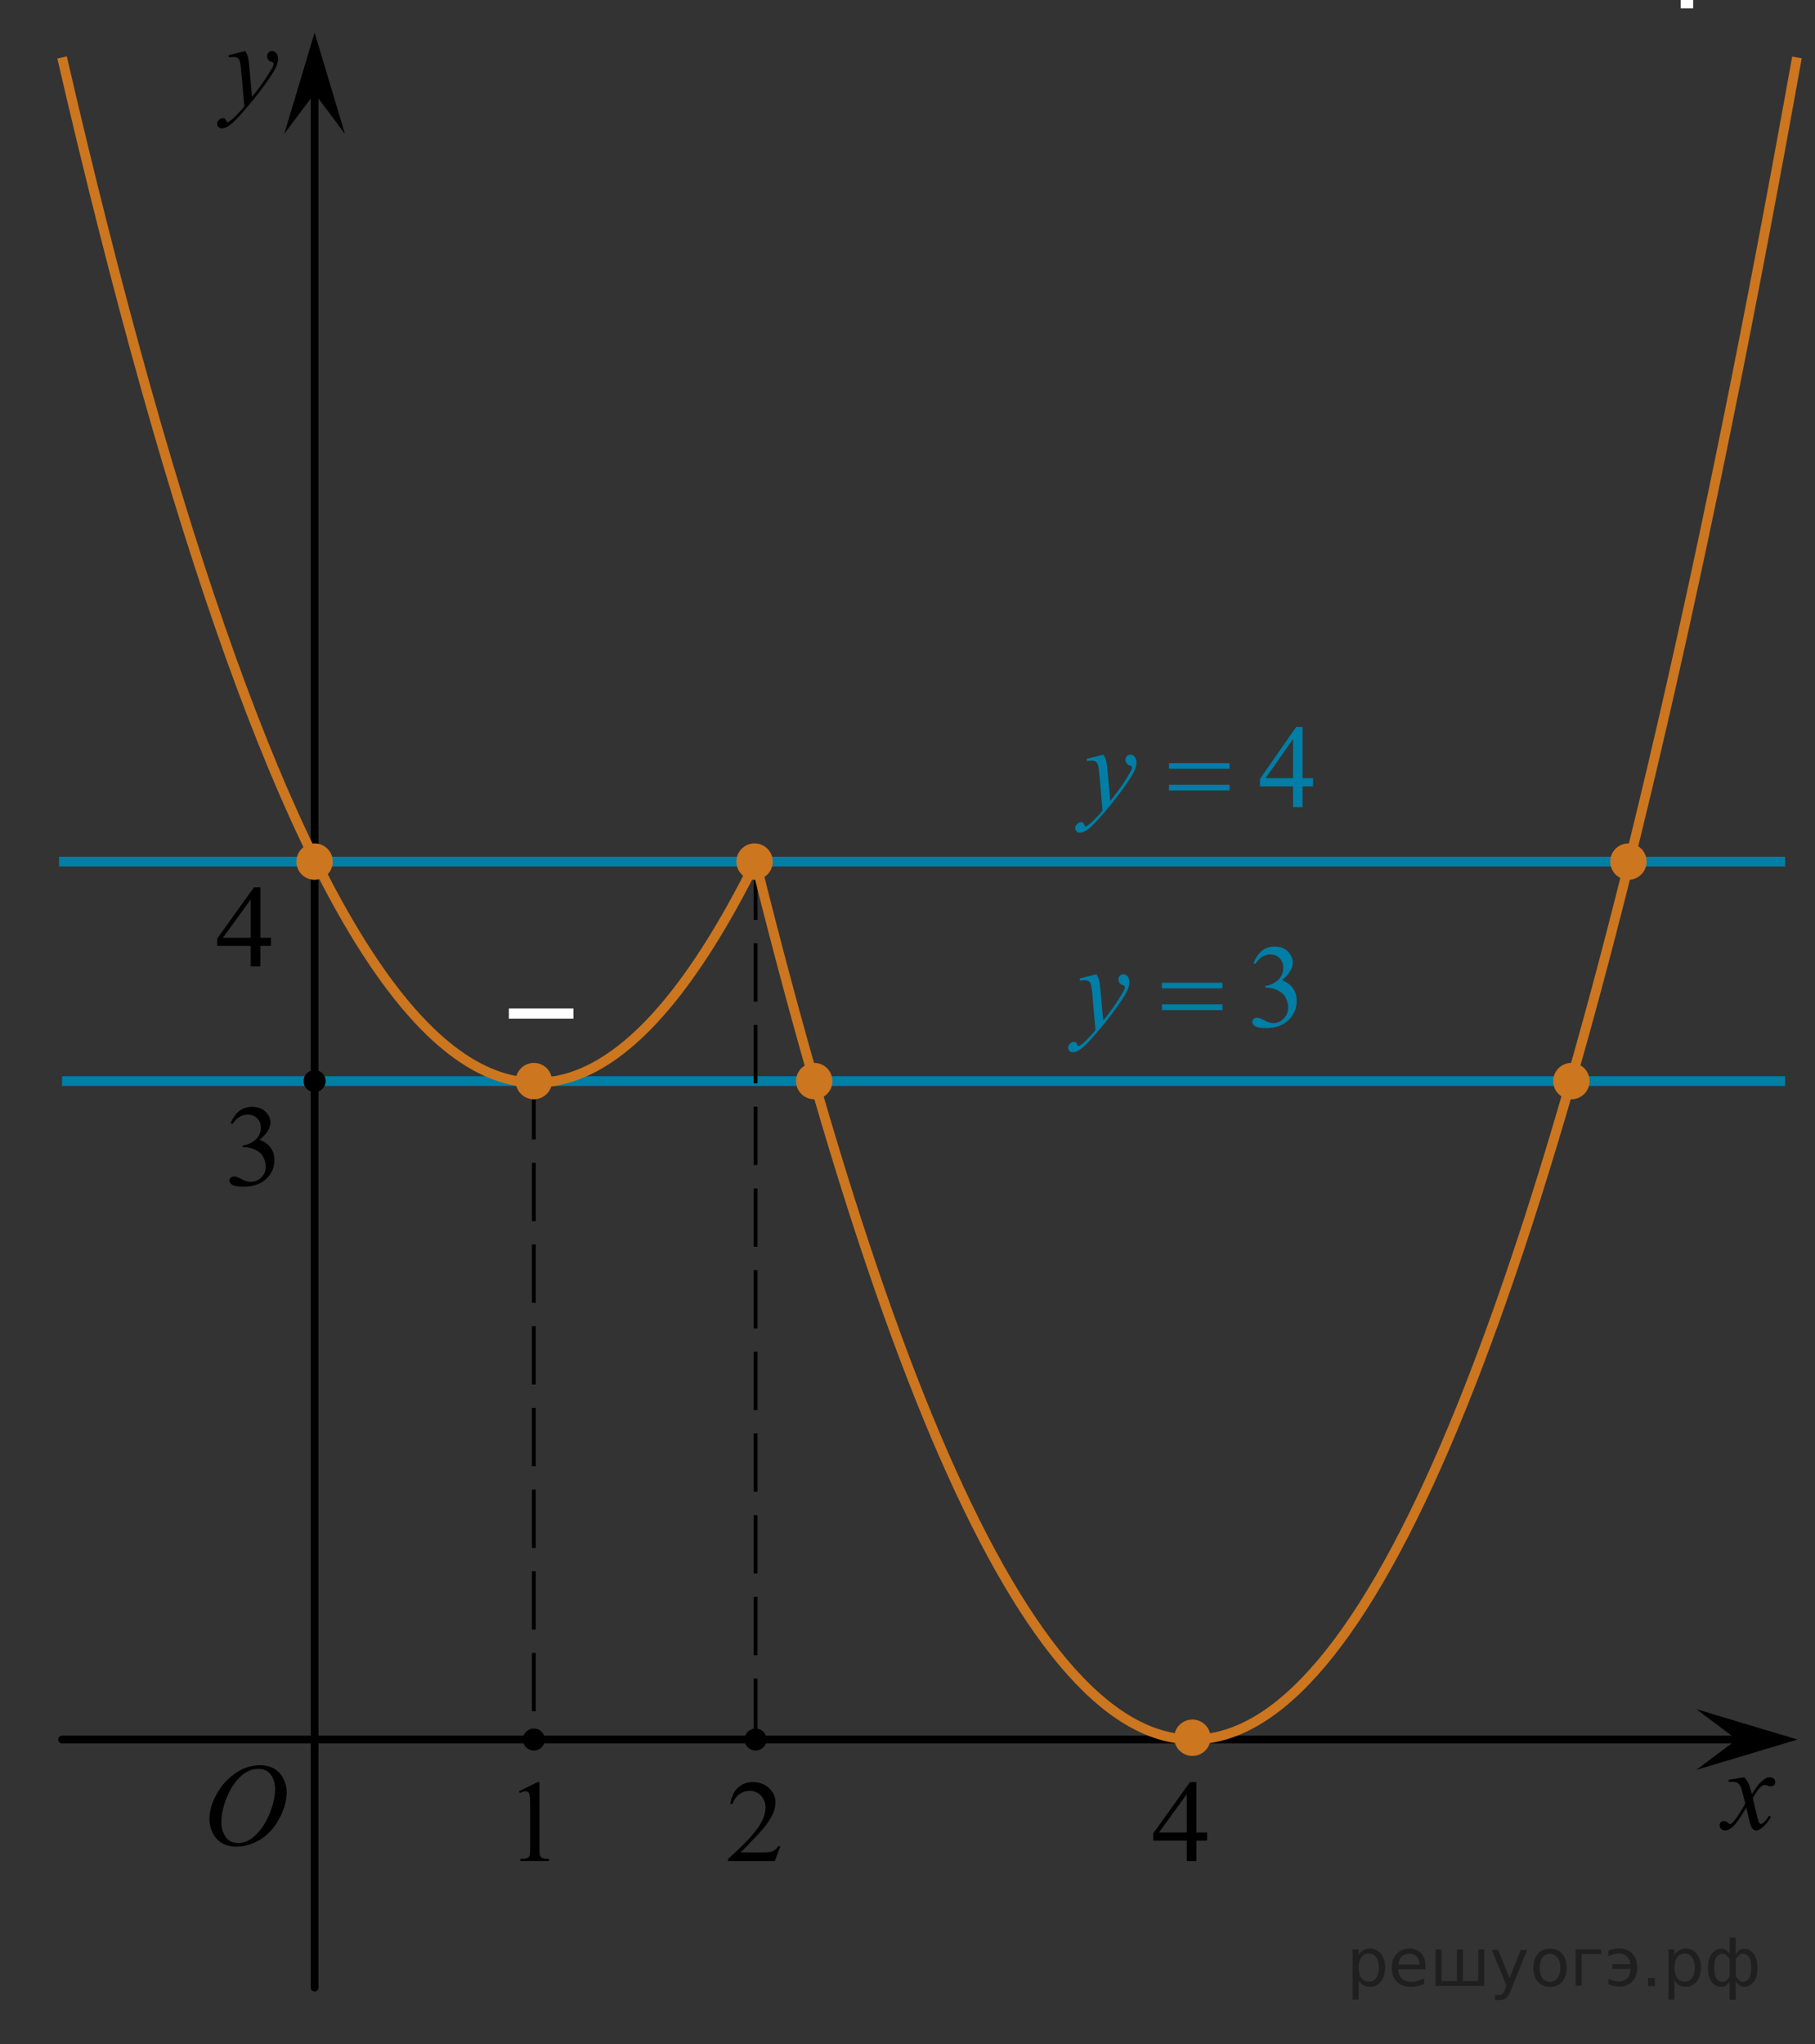 <?xml version="1.0" encoding="utf-8"?>
<!-- Generator: Adobe Illustrator 16.0.0, SVG Export Plug-In . SVG Version: 6.00 Build 0)  -->
<!DOCTYPE svg PUBLIC "-//W3C//DTD SVG 1.1//EN" "http://www.w3.org/Graphics/SVG/1.1/DTD/svg11.dtd">
<svg version="1.1" id="Слой_1" xmlns="http://www.w3.org/2000/svg" xmlns:xlink="http://www.w3.org/1999/xlink" x="0px" y="0px"
	 width="233.321px" height="262.717px" viewBox="-230.956 168.775 233.321 262.717"
	 enable-background="new -230.956 168.775 233.321 262.717" xml:space="preserve">
<rect x="-230.956" y="168.775" width="233.321" height="262.717" fill="#333333" stroke="none"/>
<line fill="none" stroke="#007EA5" stroke-width="1.25" stroke-miterlimit="10" x1="-222.977" y1="307.73" x2="-1.471" y2="307.73"/>
<rect x="-14.905" y="168.775" fill="#FFFFFF" width="1.609" height="1.07"/>
<g>
	<g>
		<g>
			<g>
				<g>
					<g>
						<g>
							<g>
								<g>
									<g>
										<g>
											<g>
												<g>
													<g>
														<defs>
															<rect id="SVGID_1_" x="-206.977" y="392.151" width="16.438" height="17.871"/>
														</defs>
														<clipPath id="SVGID_2_">
															<use xlink:href="#SVGID_1_"  overflow="visible"/>
														</clipPath>
														<g clip-path="url(#SVGID_2_)">
															<path d="M-197.499,395.659c0.658,0,1.245,0.146,1.758,0.436c0.511,0.285,0.91,0.713,1.199,1.273
																c0.286,0.563,0.437,1.146,0.437,1.754c0,1.072-0.312,2.197-0.933,3.379c-0.621,1.18-1.436,2.076-2.436,2.697
																c-1,0.619-2.035,0.932-3.104,0.932c-0.771,0-1.414-0.172-1.936-0.516c-0.519-0.344-0.896-0.793-1.146-1.354
																c-0.248-0.563-0.371-1.104-0.371-1.634c0-0.938,0.226-1.854,0.673-2.771c0.448-0.912,0.983-1.681,1.606-2.289
																c0.623-0.606,1.289-1.084,1.988-1.414C-199.047,395.823-198.297,395.659-197.499,395.659z M-197.749,396.133
																c-0.49,0-0.975,0.122-1.438,0.366c-0.465,0.242-0.933,0.643-1.394,1.193c-0.461,0.555-0.877,1.271-1.244,2.176
																c-0.45,1.104-0.679,2.146-0.679,3.123c0,0.699,0.181,1.313,0.536,1.854c0.357,0.541,0.906,0.813,1.646,0.813
																c0.447,0,0.886-0.105,1.313-0.332c0.432-0.229,0.878-0.604,1.346-1.141c0.584-0.676,1.07-1.531,1.474-2.58
																c0.396-1.049,0.596-2.021,0.596-2.932c0-0.669-0.18-1.265-0.536-1.771
																C-196.491,396.39-197.031,396.133-197.749,396.133z"/>
														</g>
													</g>
												</g>
											</g>
										</g>
									</g>
								</g>
							</g>
						</g>
					</g>
				</g>
			</g>
		</g>
	</g>
</g>
<g>
	<g>
		<g>
			<g>
				<g>
					<g>
						<g>
							<g>
								<g>
									<g>
										<g>
											<g>
												<g>
													<defs>
														<rect id="SVGID_3_" x="-12.566" y="394.27" width="12.357" height="13.729"/>
													</defs>
													<clipPath id="SVGID_4_">
														<use xlink:href="#SVGID_3_"  overflow="visible"/>
													</clipPath>
													<g clip-path="url(#SVGID_4_)">
														<path d="M-6.734,397.214c0.238,0.256,0.422,0.513,0.545,0.771c0.092,0.185,0.232,0.646,0.438,1.396l0.647-0.979
															c0.172-0.229,0.381-0.461,0.627-0.679c0.244-0.213,0.461-0.354,0.646-0.438c0.116-0.053,0.248-0.069,0.395-0.069
															c0.213,0,0.381,0.059,0.506,0.17c0.125,0.109,0.188,0.25,0.188,0.412c0,0.188-0.036,0.313-0.104,0.385
															c-0.145,0.123-0.299,0.188-0.479,0.188c-0.104,0-0.215-0.021-0.331-0.063c-0.229-0.08-0.388-0.115-0.466-0.115
															c-0.116,0-0.259,0.064-0.42,0.203c-0.31,0.26-0.671,0.75-1.094,1.48l0.604,2.535c0.099,0.393,0.173,0.614,0.235,0.689
															c0.063,0.076,0.129,0.113,0.188,0.113c0.104,0,0.228-0.061,0.359-0.17c0.271-0.229,0.5-0.521,0.69-0.889l0.261,0.137
															c-0.313,0.579-0.703,1.063-1.185,1.441c-0.271,0.217-0.498,0.316-0.688,0.316c-0.271,0-0.494-0.146-0.655-0.465
															c-0.104-0.188-0.313-1.021-0.645-2.479c-0.771,1.332-1.383,2.188-1.846,2.569c-0.302,0.244-0.59,0.367-0.871,0.367
															c-0.194,0-0.375-0.066-0.539-0.213c-0.114-0.104-0.176-0.256-0.176-0.438c0-0.16,0.057-0.301,0.161-0.404
															c0.104-0.104,0.237-0.16,0.396-0.16c0.154,0,0.322,0.08,0.503,0.233c0.127,0.104,0.229,0.171,0.295,0.171
															c0.063,0,0.138-0.039,0.229-0.115c0.229-0.188,0.545-0.592,0.938-1.213c0.396-0.617,0.66-1.063,0.781-1.343
															c-0.306-1.192-0.472-1.825-0.492-1.896c-0.108-0.314-0.264-0.548-0.438-0.683c-0.188-0.136-0.448-0.197-0.811-0.197
															c-0.107,0-0.24,0.007-0.394,0.021v-0.271L-6.734,397.214z"/>
													</g>
												</g>
											</g>
										</g>
									</g>
								</g>
							</g>
						</g>
					</g>
				</g>
			</g>
		</g>
	</g>
</g>
<polygon points="-7.685,392.361 -12.892,388.46 0.122,392.361 -12.892,396.26 "/>
<g>
	<g>
		<g>
			<g>
				<g>
					<g>
						<g>
							<g>
								<g>
									<g>
										<g>
											<g>
												<g>
													<defs>
														<rect id="SVGID_5_" x="-205.735" y="172.397" width="13.746" height="16.49"/>
													</defs>
													<clipPath id="SVGID_6_">
														<use xlink:href="#SVGID_5_"  overflow="visible"/>
													</clipPath>
													<g clip-path="url(#SVGID_6_)">
														<path d="M-199.422,175.338c0.168,0.283,0.282,0.551,0.35,0.801c0.063,0.248,0.127,0.734,0.189,1.465l0.322,3.633
															c0.298-0.354,0.727-0.912,1.283-1.684c0.271-0.375,0.604-0.887,1.004-1.527c0.239-0.395,0.393-0.67,0.44-0.824
															c0.028-0.078,0.043-0.16,0.043-0.244c0-0.055-0.017-0.102-0.051-0.133c-0.035-0.033-0.125-0.074-0.271-0.121
															c-0.146-0.047-0.269-0.135-0.358-0.26c-0.099-0.127-0.146-0.271-0.146-0.436c0-0.201,0.063-0.363,0.183-0.484
															c0.113-0.123,0.268-0.186,0.438-0.186c0.217,0,0.398,0.09,0.555,0.27c0.149,0.182,0.229,0.43,0.229,0.74
															c0,0.393-0.134,0.832-0.396,1.332c-0.269,0.5-0.771,1.27-1.53,2.301c-0.763,1.031-1.681,2.158-2.759,3.383
															c-0.737,0.842-1.293,1.369-1.646,1.59c-0.356,0.223-0.668,0.33-0.925,0.33c-0.15,0-0.286-0.063-0.4-0.176
															c-0.113-0.113-0.175-0.25-0.175-0.4c0-0.189,0.08-0.365,0.239-0.521c0.155-0.156,0.334-0.232,0.521-0.232
															c0.101,0,0.183,0.021,0.24,0.063c0.041,0.023,0.084,0.098,0.133,0.211c0.05,0.115,0.093,0.191,0.129,0.23
															c0.021,0.021,0.056,0.037,0.091,0.037c0.024,0,0.082-0.023,0.149-0.074c0.271-0.166,0.586-0.436,0.944-0.797
															c0.474-0.48,0.819-0.877,1.05-1.184l-0.414-4.682c-0.063-0.771-0.172-1.242-0.313-1.41
															c-0.144-0.166-0.366-0.25-0.691-0.25c-0.104,0-0.287,0.018-0.557,0.045l-0.063-0.271L-199.422,175.338z"/>
													</g>
												</g>
											</g>
										</g>
									</g>
								</g>
							</g>
						</g>
					</g>
				</g>
			</g>
		</g>
	</g>
</g>
<path fill="none" stroke="#000000" stroke-linejoin="round" stroke-miterlimit="8" d="M-21.276,272.455"/>
<path fill="none" stroke="#000000" stroke-linejoin="round" stroke-miterlimit="8" d="M-196.796,168.775"/>
<path fill="none" stroke="#000000" stroke-linejoin="round" stroke-miterlimit="8" d="M-103.294,227.945"/>
<line fill="none" stroke="#000000" stroke-linecap="round" stroke-linejoin="round" stroke-miterlimit="8" x1="-222.977" y1="392.361" x2="-6.385" y2="392.361"/>
<line fill="none" stroke="#000000" stroke-linecap="round" stroke-linejoin="round" stroke-miterlimit="8" x1="-190.514" y1="424.241" x2="-190.514" y2="177.241"/>
<path fill="none" stroke="#000000" stroke-linecap="round" stroke-linejoin="round" stroke-miterlimit="8" d="M2.365,392.365"/>
<path fill="none" stroke="#000000" stroke-linecap="round" stroke-linejoin="round" stroke-miterlimit="8" d="M-230.956,187.982"/>
<line fill="none" stroke="#000000" stroke-width="0.5" stroke-miterlimit="10" stroke-dasharray="7.5,3" x1="-133.826" y1="279.519" x2="-133.826" y2="392.129"/>
<path fill="none" stroke="#CC761F" stroke-width="1.25" stroke-miterlimit="10" d="M-125.174,259.4"/>
<path fill="none" stroke="#CC761F" stroke-width="1.25" stroke-miterlimit="10" d="M-222.977,176.161
	c28.646,123.931,58.357,165.012,89.023,103.68"/>
<rect x="-165.542" y="298.391" fill="#FFFFFF" width="8.302" height="1.309"/>
<polygon points="-190.512,180.772 -194.414,185.977 -190.512,172.967 -186.614,185.977 "/>
<circle cx="-77.673" cy="392.361" r="1.417"/>
<circle cx="-133.826" cy="392.361" r="1.417"/>
<circle cx="-162.328" cy="392.361" r="1.417"/>
<g>
	<g>
		<path d="M-164.242,399.01l2.392-1.181h0.239v8.397c0,0.558,0.023,0.904,0.069,1.041c0.046,0.138,0.142,0.242,0.286,0.315
			c0.145,0.074,0.44,0.115,0.884,0.125v0.271h-3.695v-0.271c0.463-0.01,0.763-0.05,0.898-0.121c0.135-0.07,0.229-0.166,0.282-0.286
			c0.053-0.119,0.08-0.478,0.08-1.074v-5.369c0-0.723-0.024-1.188-0.073-1.393c-0.034-0.157-0.095-0.271-0.185-0.345
			c-0.089-0.074-0.197-0.11-0.322-0.11c-0.179,0-0.428,0.076-0.747,0.228L-164.242,399.01z"/>
	</g>
</g>
<g>
	<g>
		<path d="M-130.641,406.066l-0.714,1.914h-6.011v-0.271c1.769-1.574,3.013-2.86,3.735-3.857c0.721-0.998,1.082-1.909,1.082-2.736
			c0-0.631-0.198-1.148-0.594-1.555c-0.396-0.405-0.869-0.608-1.42-0.608c-0.501,0-0.95,0.143-1.349,0.429s-0.693,0.705-0.883,1.258
			h-0.278c0.125-0.904,0.447-1.599,0.966-2.083c0.519-0.483,1.166-0.726,1.942-0.726c0.827,0,1.517,0.259,2.07,0.777
			c0.553,0.519,0.83,1.129,0.83,1.833c0,0.504-0.12,1.008-0.361,1.512c-0.371,0.792-0.972,1.63-1.803,2.516
			c-1.248,1.33-2.026,2.132-2.337,2.405h2.66c0.541,0,0.92-0.02,1.138-0.059c0.218-0.039,0.415-0.118,0.59-0.238
			s0.328-0.29,0.458-0.51H-130.641z"/>
	</g>
</g>
<g>
	<g>
		<path d="M-75.785,404.313v1.041h-1.368v2.626h-1.24v-2.626h-4.313v-0.938l4.727-6.586h0.827v6.483H-75.785z M-78.393,404.313
			v-4.937l-3.577,4.937H-78.393z"/>
	</g>
</g>
<circle cx="-190.514" cy="307.73" r="1.417"/>
<g>
	<g>
		<path d="M-201.314,313.129c0.291-0.665,0.658-1.18,1.101-1.542c0.443-0.361,0.996-0.543,1.657-0.543
			c0.816,0,1.443,0.258,1.879,0.773c0.331,0.384,0.496,0.794,0.496,1.231c0,0.72-0.466,1.464-1.397,2.231
			c0.626,0.238,1.1,0.578,1.42,1.021c0.321,0.442,0.481,0.963,0.481,1.561c0,0.855-0.28,1.597-0.841,2.224
			c-0.731,0.816-1.791,1.225-3.179,1.225c-0.687,0-1.153-0.083-1.401-0.248s-0.372-0.343-0.372-0.532
			c0-0.141,0.059-0.265,0.177-0.371c0.118-0.107,0.259-0.161,0.424-0.161c0.125,0,0.253,0.02,0.383,0.059
			c0.085,0.024,0.278,0.113,0.579,0.267c0.301,0.152,0.508,0.244,0.624,0.273c0.185,0.053,0.383,0.08,0.593,0.08
			c0.511,0,0.956-0.192,1.334-0.576c0.378-0.384,0.567-0.839,0.567-1.363c0-0.384-0.088-0.759-0.263-1.123
			c-0.13-0.272-0.273-0.479-0.428-0.62c-0.215-0.194-0.511-0.37-0.887-0.528s-0.759-0.237-1.15-0.237h-0.24v-0.219
			c0.396-0.048,0.793-0.187,1.191-0.415c0.398-0.229,0.688-0.503,0.868-0.824c0.18-0.32,0.271-0.673,0.271-1.057
			c0-0.501-0.162-0.905-0.485-1.214s-0.725-0.463-1.206-0.463c-0.776,0-1.425,0.403-1.946,1.21L-201.314,313.129z"/>
	</g>
</g>
<g>
	<g>
		<path d="M-196.119,289.313v1.041h-1.368v2.626h-1.24v-2.626h-4.313v-0.938l4.727-6.586h0.827v6.483H-196.119z M-198.726,289.313
			v-4.937l-3.577,4.937H-198.726z"/>
	</g>
</g>
<line fill="none" stroke="#000000" stroke-width="0.5" stroke-miterlimit="10" stroke-dasharray="7.5,3" x1="-162.328" y1="307.73" x2="-162.328" y2="392.361"/>
<path fill="none" stroke="#CC761F" stroke-width="1.25" stroke-miterlimit="10" d="M0.045,176.16
	c-46.556,259.553-91.272,274.315-133.837,103.501"/>
<circle fill="#CC761F" cx="-162.327" cy="307.73" r="2.339"/>
<circle fill="#CC761F" cx="-126.286" cy="307.73" r="2.339"/>
<circle fill="#CC761F" cx="-28.952" cy="307.73" r="2.339"/>
<path fill="none" d="M-190.514,431.491"/>
<circle fill="#CC761F" cx="-77.673" cy="392.129" r="2.339"/>
<line fill="none" stroke="#007EA5" stroke-width="1.25" stroke-miterlimit="10" x1="-223.365" y1="279.519" x2="-1.471" y2="279.519"/>
<circle fill="#CC761F" cx="-190.514" cy="279.519" r="2.339"/>
<circle fill="#CC761F" cx="-133.954" cy="279.519" r="2.339"/>
<circle fill="#CC761F" cx="-21.62" cy="279.519" r="2.339"/>
<g>
	<g>
		<path fill="#007EA5" d="M-69.824,292.565c0.287-0.681,0.648-1.205,1.086-1.575s0.982-0.555,1.635-0.555
			c0.805,0,1.423,0.263,1.853,0.789c0.326,0.393,0.489,0.812,0.489,1.259c0,0.734-0.459,1.494-1.379,2.278
			c0.618,0.244,1.085,0.591,1.401,1.043c0.316,0.452,0.474,0.983,0.474,1.594c0,0.874-0.277,1.631-0.83,2.271
			c-0.722,0.834-1.767,1.251-3.136,1.251c-0.677,0-1.138-0.084-1.382-0.253s-0.367-0.351-0.367-0.544
			c0-0.144,0.058-0.271,0.174-0.38s0.256-0.164,0.419-0.164c0.124,0,0.25,0.021,0.378,0.06c0.084,0.025,0.274,0.116,0.571,0.272
			s0.501,0.249,0.615,0.279c0.183,0.055,0.378,0.082,0.585,0.082c0.504,0,0.943-0.196,1.316-0.589
			c0.373-0.392,0.56-0.856,0.56-1.393c0-0.392-0.086-0.774-0.259-1.146c-0.128-0.278-0.27-0.489-0.422-0.633
			c-0.213-0.199-0.504-0.379-0.875-0.54c-0.371-0.162-0.749-0.242-1.134-0.242h-0.237v-0.224c0.39-0.05,0.782-0.191,1.175-0.425
			s0.678-0.514,0.856-0.841c0.178-0.328,0.267-0.688,0.267-1.08c0-0.512-0.159-0.925-0.478-1.24s-0.715-0.473-1.19-0.473
			c-0.766,0-1.406,0.412-1.92,1.236L-69.824,292.565z"/>
	</g>
	<g>
		<path fill="#007EA5" d="M-90.003,294.002c0.167,0.288,0.284,0.557,0.348,0.808c0.064,0.251,0.128,0.743,0.193,1.479l0.326,3.664
			c0.296-0.357,0.727-0.924,1.29-1.698c0.272-0.377,0.608-0.892,1.008-1.542c0.242-0.396,0.391-0.675,0.445-0.834
			c0.03-0.079,0.044-0.161,0.044-0.245c0-0.055-0.017-0.1-0.052-0.135c-0.035-0.034-0.125-0.075-0.271-0.122
			c-0.146-0.048-0.267-0.135-0.363-0.261c-0.096-0.127-0.145-0.272-0.145-0.436c0-0.204,0.059-0.368,0.178-0.492
			s0.267-0.186,0.445-0.186c0.217,0,0.403,0.09,0.556,0.271c0.153,0.182,0.229,0.431,0.229,0.748c0,0.393-0.133,0.841-0.4,1.345
			c-0.267,0.504-0.781,1.277-1.542,2.319c-0.761,1.043-1.683,2.18-2.765,3.411c-0.747,0.849-1.3,1.384-1.661,1.604
			s-0.669,0.332-0.927,0.332c-0.153,0-0.288-0.059-0.404-0.176c-0.116-0.116-0.174-0.252-0.174-0.405
			c0-0.193,0.081-0.37,0.241-0.529c0.161-0.158,0.334-0.238,0.522-0.238c0.099,0,0.18,0.022,0.245,0.067
			c0.04,0.024,0.083,0.096,0.13,0.212c0.047,0.117,0.09,0.195,0.129,0.235c0.025,0.024,0.055,0.037,0.089,0.037
			c0.03,0,0.082-0.025,0.156-0.075c0.272-0.168,0.588-0.437,0.949-0.804c0.474-0.486,0.825-0.884,1.052-1.191l-0.415-4.722
			c-0.069-0.779-0.173-1.254-0.311-1.423c-0.139-0.168-0.371-0.253-0.697-0.253c-0.104,0-0.289,0.015-0.556,0.045l-0.067-0.275
			L-90.003,294.002z"/>
	</g>
	<g>
		<path fill="#007EA5" d="M-81.588,295.089h7.784v0.723h-7.784V295.089z M-81.588,297.866h7.784v0.737h-7.784V297.866z"/>
	</g>
</g>
<g>
	<g>
		<path fill="#007EA5" d="M-62.161,268.79v1.058h-1.349v2.666h-1.223v-2.666h-4.255v-0.953l4.663-6.688h0.815v6.583H-62.161z
			 M-64.734,268.79v-5.012l-3.528,5.012H-64.734z"/>
	</g>
	<g>
		<path fill="#007EA5" d="M-89.097,265.775c0.167,0.288,0.284,0.557,0.348,0.808c0.064,0.251,0.128,0.743,0.193,1.479l0.326,3.664
			c0.296-0.357,0.727-0.924,1.29-1.698c0.272-0.377,0.608-0.892,1.008-1.542c0.242-0.396,0.391-0.675,0.445-0.834
			c0.03-0.079,0.044-0.161,0.044-0.245c0-0.055-0.017-0.1-0.052-0.135c-0.035-0.034-0.125-0.075-0.271-0.122
			c-0.146-0.048-0.267-0.135-0.363-0.261c-0.096-0.127-0.145-0.272-0.145-0.436c0-0.204,0.059-0.368,0.178-0.492
			s0.267-0.186,0.445-0.186c0.217,0,0.403,0.09,0.556,0.271c0.153,0.182,0.229,0.431,0.229,0.748c0,0.393-0.133,0.841-0.4,1.345
			c-0.267,0.504-0.781,1.277-1.542,2.319c-0.761,1.043-1.683,2.18-2.765,3.411c-0.747,0.849-1.3,1.384-1.661,1.604
			s-0.669,0.332-0.927,0.332c-0.153,0-0.288-0.059-0.404-0.176c-0.116-0.116-0.174-0.252-0.174-0.405
			c0-0.193,0.081-0.37,0.241-0.529c0.161-0.158,0.334-0.238,0.522-0.238c0.099,0,0.18,0.022,0.245,0.067
			c0.04,0.024,0.083,0.096,0.13,0.212c0.047,0.117,0.09,0.195,0.129,0.235c0.025,0.024,0.055,0.037,0.089,0.037
			c0.03,0,0.082-0.025,0.156-0.075c0.272-0.168,0.588-0.437,0.949-0.804c0.474-0.486,0.825-0.884,1.052-1.191l-0.415-4.722
			c-0.069-0.779-0.173-1.254-0.311-1.423c-0.139-0.168-0.371-0.253-0.697-0.253c-0.104,0-0.289,0.015-0.556,0.045l-0.067-0.275
			L-89.097,265.775z"/>
	</g>
	<g>
		<path fill="#007EA5" d="M-80.682,266.862h7.784v0.723h-7.784V266.862z M-80.682,269.639h7.784v0.737h-7.784V269.639z"/>
	</g>
</g>
<g style="stroke:none;fill:#000;fill-opacity:0.40"><path d="m -56.3,423.3 v 2.48 h -0.77 v -6.44 h 0.77 v 0.71 q 0.24,-0.42 0.61,-0.62 0.37,-0.20 0.88,-0.20 0.85,0 1.38,0.68 0.53,0.68 0.53,1.77 0,1.10 -0.53,1.77 -0.53,0.68 -1.38,0.68 -0.51,0 -0.88,-0.20 -0.37,-0.20 -0.61,-0.62 z m 2.61,-1.63 q 0,-0.85 -0.35,-1.32 -0.35,-0.48 -0.95,-0.48 -0.61,0 -0.96,0.48 -0.35,0.48 -0.35,1.32 0,0.85 0.35,1.33 0.35,0.48 0.96,0.48 0.61,0 0.95,-0.48 0.35,-0.48 0.35,-1.33 z"/><path d="m -47.7,421.5 v 0.38 h -3.52 q 0.05,0.79 0.47,1.21 0.43,0.41 1.19,0.41 0.44,0 0.85,-0.11 0.42,-0.11 0.82,-0.33 v 0.72 q -0.41,0.17 -0.85,0.27 -0.43,0.09 -0.88,0.09 -1.12,0 -1.77,-0.65 -0.65,-0.65 -0.65,-1.76 0,-1.15 0.62,-1.82 0.62,-0.68 1.67,-0.68 0.94,0 1.49,0.61 0.55,0.60 0.55,1.65 z m -0.77,-0.23 q -0.01,-0.63 -0.35,-1.00 -0.34,-0.38 -0.91,-0.38 -0.64,0 -1.03,0.36 -0.38,0.36 -0.44,1.02 z"/><path d="m -42.9,423.4 h 1.98 v -4.05 h 0.77 v 4.67 h -6.26 v -4.67 h 0.77 v 4.05 h 1.97 v -4.05 h 0.77 z"/><path d="m -36.7,424.5 q -0.33,0.83 -0.63,1.09 -0.31,0.25 -0.82,0.25 h -0.61 v -0.64 h 0.45 q 0.32,0 0.49,-0.15 0.17,-0.15 0.39,-0.71 l 0.14,-0.35 -1.89,-4.59 h 0.81 l 1.46,3.65 1.46,-3.65 h 0.81 z"/><path d="m -31.7,419.9 q -0.62,0 -0.97,0.48 -0.36,0.48 -0.36,1.32 0,0.84 0.35,1.32 0.36,0.48 0.98,0.48 0.61,0 0.97,-0.48 0.36,-0.48 0.36,-1.32 0,-0.83 -0.36,-1.31 -0.36,-0.49 -0.97,-0.49 z m 0,-0.65 q 1,0 1.57,0.65 0.57,0.65 0.57,1.80 0,1.15 -0.57,1.80 -0.57,0.65 -1.57,0.65 -1.00,0 -1.57,-0.65 -0.57,-0.65 -0.57,-1.80 0,-1.15 0.57,-1.80 0.57,-0.65 1.57,-0.65 z"/><path d="m -28.4,424.0 v -4.67 h 3.29 v 0.61 h -2.52 v 4.05 z"/><path d="m -24.2,423.1 q 0.66,0.36 1.31,0.36 0.61,0 1.05,-0.35 0.44,-0.36 0.52,-1.27 h -2.37 v -0.61 h 2.34 q -0.05,-0.44 -0.38,-0.90 -0.33,-0.47 -1.16,-0.47 -0.64,0 -1.31,0.36 v -0.72 q 0.65,-0.29 1.35,-0.29 1.09,0 1.72,0.66 0.63,0.66 0.63,1.79 0,1.12 -0.61,1.79 -0.61,0.66 -1.68,0.66 -0.79,0 -1.40,-0.30 z"/><path d="m -19.1,423.0 h 0.88 v 1.06 h -0.88 z"/><path d="m -15.7,423.3 v 2.48 h -0.77 v -6.44 h 0.77 v 0.71 q 0.24,-0.42 0.61,-0.62 0.37,-0.20 0.88,-0.20 0.85,0 1.38,0.68 0.53,0.68 0.53,1.77 0,1.10 -0.53,1.77 -0.53,0.68 -1.38,0.68 -0.51,0 -0.88,-0.20 -0.37,-0.20 -0.61,-0.62 z m 2.61,-1.63 q 0,-0.85 -0.35,-1.32 -0.35,-0.48 -0.95,-0.48 -0.61,0 -0.96,0.48 -0.35,0.48 -0.35,1.32 0,0.85 0.35,1.33 0.35,0.48 0.96,0.48 0.61,0 0.95,-0.48 0.35,-0.48 0.35,-1.33 z"/><path d="m -10.6,421.7 q 0,0.98 0.30,1.40 0.30,0.41 0.82,0.41 0.41,0 0.88,-0.70 v -2.22 q -0.47,-0.70 -0.88,-0.70 -0.51,0 -0.82,0.42 -0.30,0.41 -0.30,1.39 z m 2,4.10 v -2.37 q -0.24,0.39 -0.51,0.55 -0.27,0.16 -0.62,0.16 -0.70,0 -1.18,-0.64 -0.48,-0.65 -0.48,-1.79 0,-1.15 0.48,-1.80 0.49,-0.66 1.18,-0.66 0.35,0 0.62,0.16 0.28,0.16 0.51,0.55 v -2.15 h 0.77 v 2.15 q 0.24,-0.39 0.51,-0.55 0.28,-0.16 0.62,-0.16 0.70,0 1.18,0.66 0.49,0.66 0.49,1.80 0,1.15 -0.49,1.79 -0.48,0.64 -1.18,0.64 -0.35,0 -0.62,-0.16 -0.27,-0.16 -0.51,-0.55 v 2.37 z m 2.77,-4.10 q 0,-0.98 -0.30,-1.39 -0.30,-0.42 -0.81,-0.42 -0.41,0 -0.88,0.70 v 2.22 q 0.47,0.70 0.88,0.70 0.51,0 0.81,-0.41 0.30,-0.42 0.30,-1.40 z"/></g></svg>

<!--File created and owned by https://sdamgia.ru. Copying is prohibited. All rights reserved.-->
